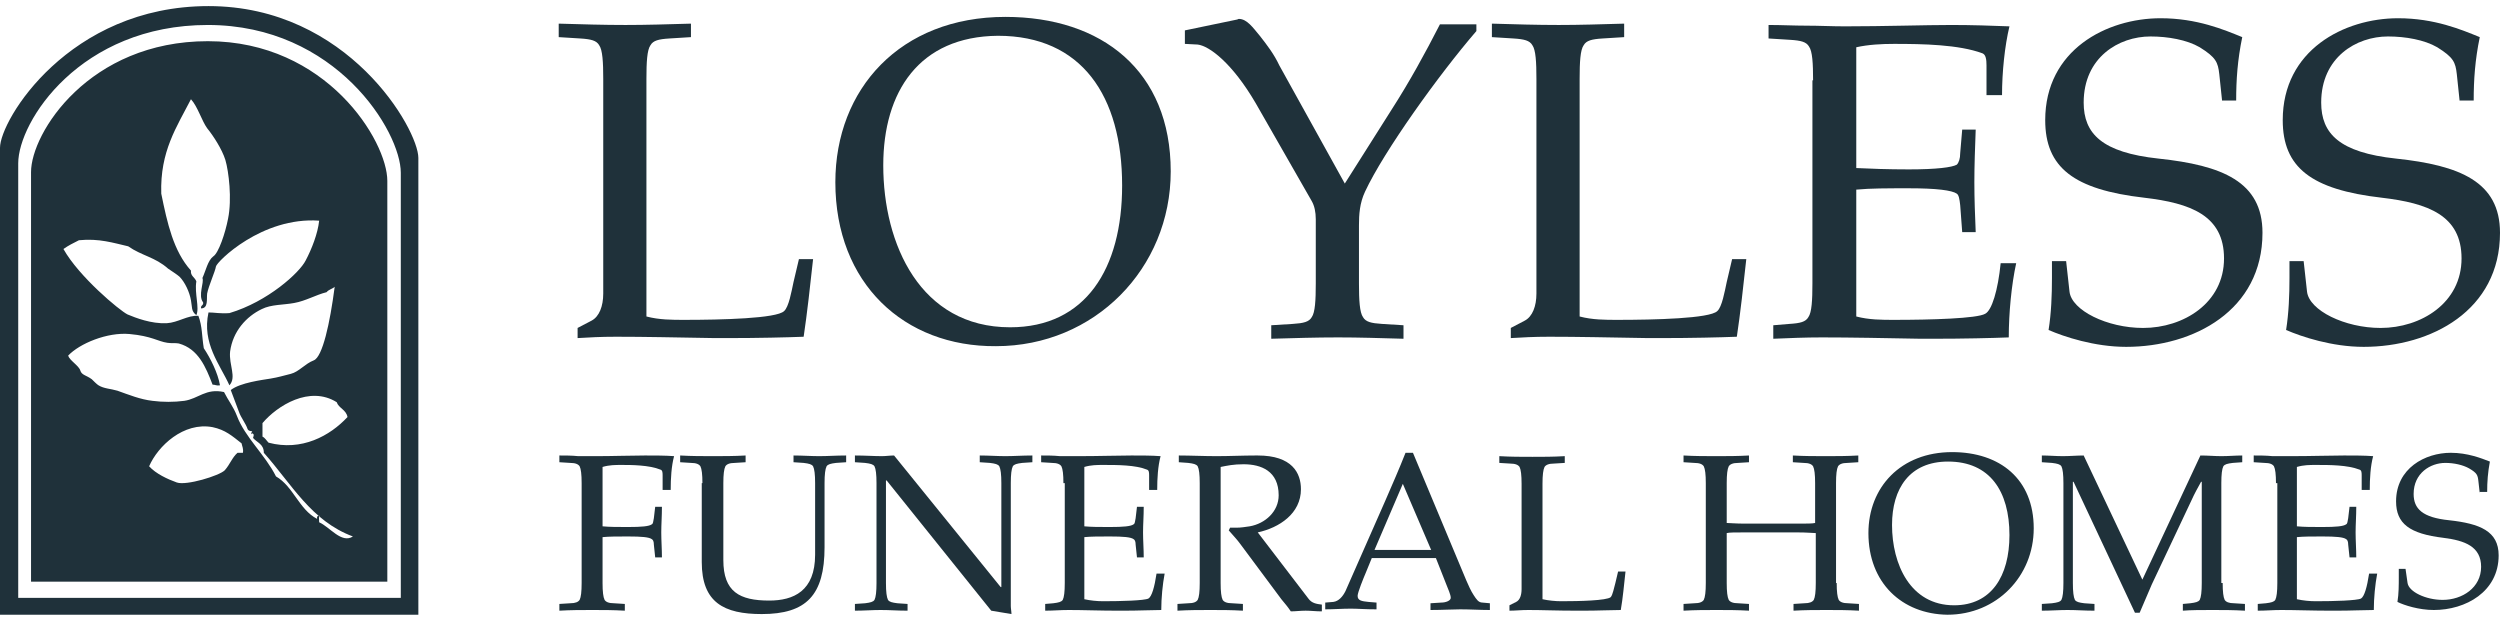 <svg width="128" height="32" viewBox="0 0 128 32" fill="none" xmlns="http://www.w3.org/2000/svg">
<path fill-rule="evenodd" clip-rule="evenodd" d="M10.675 0.312C3.524 0.312 0 6.151 0 7.567C0 8.984 0 31.474 0 31.474H21.42C21.42 31.474 21.42 9.571 21.42 8.085C21.42 6.634 17.827 0.312 10.675 0.312ZM20.521 30.61H0.933C0.933 30.61 0.933 9.675 0.933 8.362C0.933 6.22 4.111 1.279 10.641 1.279C17.205 1.279 20.521 6.738 20.521 8.845C20.521 10.227 20.521 30.61 20.521 30.61ZM10.641 2.109C4.56 2.109 1.589 6.807 1.589 8.811C1.589 10.055 1.589 29.781 1.589 29.781H19.831C19.831 29.781 19.831 10.573 19.831 9.26C19.831 7.222 16.721 2.109 10.641 2.109ZM12.437 23.183C12.334 23.183 12.264 23.183 12.161 23.183C11.884 23.425 11.781 23.77 11.505 24.081C11.228 24.357 9.535 24.876 9.052 24.703C8.568 24.53 7.981 24.254 7.635 23.874C8.084 22.837 9.397 21.593 10.883 21.87C11.539 22.008 11.884 22.319 12.368 22.699C12.403 22.872 12.472 22.976 12.437 23.183ZM16.341 26.741C16.341 26.603 16.307 26.465 16.376 26.43C16.307 26.361 16.203 26.43 16.238 26.568C15.305 26.085 15.028 24.91 14.13 24.392C13.577 23.286 12.541 22.388 12.126 21.283C11.954 20.834 11.677 20.488 11.47 20.073C10.537 19.866 10.157 20.419 9.432 20.523C8.913 20.592 8.326 20.592 7.808 20.523C7.186 20.453 6.599 20.212 6.011 20.004C5.666 19.901 5.32 19.901 5.044 19.728C4.975 19.693 4.768 19.486 4.699 19.417C4.422 19.21 4.18 19.21 4.111 18.968C4.042 18.726 3.558 18.45 3.489 18.208C4.077 17.586 5.493 16.999 6.633 17.102C7.773 17.206 8.084 17.482 8.568 17.551C8.775 17.586 8.982 17.551 9.155 17.586C10.157 17.862 10.537 18.795 10.883 19.693C11.021 19.693 11.09 19.762 11.263 19.728C11.159 19.106 10.779 18.346 10.434 17.828C10.33 17.206 10.364 16.722 10.157 16.169C9.604 16.135 9.121 16.515 8.533 16.549C7.739 16.584 6.944 16.273 6.53 16.1C6.115 15.893 4.042 14.166 3.248 12.749C3.489 12.576 3.766 12.438 4.042 12.3C5.079 12.197 5.804 12.438 6.564 12.611C7.255 13.095 7.946 13.164 8.602 13.751C8.706 13.82 9.121 14.097 9.19 14.166C9.466 14.442 9.708 14.96 9.777 15.375C9.846 15.72 9.777 15.928 10.053 16.135C10.226 15.755 9.95 15.029 10.053 14.408C9.984 14.2 9.743 14.131 9.777 13.855C8.879 12.853 8.568 11.436 8.257 9.916C8.188 7.74 9.052 6.496 9.777 5.08C10.123 5.46 10.33 6.185 10.606 6.565C10.917 6.945 11.366 7.636 11.539 8.189C11.712 8.776 11.884 10.193 11.677 11.195C11.539 11.92 11.194 12.957 10.917 13.129C10.641 13.337 10.537 13.855 10.364 14.235C10.468 14.442 10.123 15.133 10.399 15.479C10.434 15.651 10.261 15.617 10.295 15.79C10.675 15.79 10.572 15.306 10.606 15.029C10.675 14.649 11.021 13.889 11.055 13.648C11.09 13.406 13.405 11.091 16.341 11.298C16.272 11.955 15.961 12.749 15.65 13.337C15.339 13.958 13.716 15.444 11.746 16.031C11.263 16.066 10.986 15.997 10.675 15.997C10.33 17.586 11.263 18.657 11.746 19.728C12.126 19.313 11.712 18.692 11.781 18.001C11.919 16.964 12.61 16.204 13.405 15.824C13.888 15.582 14.51 15.617 15.063 15.513C15.65 15.409 16.168 15.098 16.721 14.96C16.825 14.822 17.032 14.788 17.136 14.684C16.894 16.549 16.514 18.277 16.065 18.45C15.616 18.622 15.305 19.037 14.89 19.141C14.476 19.244 14.268 19.313 13.854 19.383C13.439 19.452 12.299 19.59 11.815 19.97C11.954 20.35 12.092 20.695 12.23 21.075C12.334 21.386 12.575 21.663 12.679 21.974C12.714 22.043 12.783 22.077 12.921 22.077C12.852 22.112 12.852 22.319 12.921 22.181C13.025 22.25 12.99 22.285 12.956 22.423C13.163 22.665 13.508 22.734 13.508 23.183C14.925 24.772 15.927 26.672 18.069 27.467C17.481 27.847 16.894 26.983 16.341 26.741ZM17.792 21.352C16.894 22.319 15.443 23.114 13.75 22.665C13.646 22.561 13.577 22.423 13.439 22.354C13.439 22.112 13.439 21.904 13.439 21.663C14.199 20.764 15.857 19.728 17.239 20.592C17.343 20.903 17.723 20.972 17.792 21.352Z" fill="#1F313A"/>
<path d="M33.097 16.204C33.753 16.377 34.41 16.377 35.032 16.377C36.932 16.377 39.765 16.308 40.145 15.928C40.386 15.72 40.525 14.926 40.628 14.442L40.905 13.268H41.63C41.492 14.546 41.319 16.1 41.147 17.241C40.283 17.275 38.797 17.31 37.312 17.31H36.586C34.513 17.275 32.993 17.241 31.542 17.241C30.748 17.241 30.16 17.275 29.573 17.31V16.791L30.299 16.411C30.678 16.204 30.886 15.686 30.886 15.03V4.043C30.886 3.18 30.851 2.558 30.678 2.316C30.54 2.074 30.264 2.005 29.711 1.97L28.606 1.901V1.21C29.815 1.245 30.886 1.279 32.026 1.279C33.097 1.279 34.168 1.245 35.377 1.21V1.901L34.272 1.97C33.719 2.005 33.442 2.074 33.304 2.316C33.131 2.558 33.097 3.18 33.097 4.043V16.204Z" fill="#1F313A"/>
<path d="M42.77 9.329C42.77 4.561 46.087 0.865 51.476 0.865C56.417 0.865 59.941 3.629 59.941 8.776C59.941 13.751 56.037 17.724 50.993 17.724C46.294 17.759 42.77 14.511 42.77 9.329ZM45.223 8.465C45.223 12.508 47.123 16.757 51.718 16.757C55.587 16.757 57.453 13.751 57.453 9.502C57.453 4.907 55.38 1.832 51.096 1.832C47.054 1.867 45.223 4.7 45.223 8.465Z" fill="#1F313A"/>
<path d="M68.854 9.398L71.238 5.632C72.171 4.181 72.965 2.73 73.725 1.245H75.591V1.59C73.656 3.836 70.858 7.74 69.89 9.813C69.614 10.4 69.579 10.987 69.579 11.54V14.511C69.579 15.375 69.614 15.997 69.787 16.239C69.925 16.48 70.201 16.549 70.754 16.584L71.859 16.653V17.344C70.65 17.31 69.579 17.275 68.508 17.275C67.368 17.275 66.297 17.31 65.088 17.344V16.653L66.194 16.584C66.746 16.549 67.023 16.48 67.161 16.239C67.334 15.997 67.368 15.375 67.368 14.511V11.229C67.368 10.849 67.299 10.538 67.161 10.296L64.294 5.287C63.084 3.214 61.91 2.35 61.322 2.281L60.666 2.247V1.556L63.326 1.003C63.361 1.003 63.395 0.968 63.43 0.968C63.844 0.968 64.155 1.418 64.501 1.832C64.881 2.316 65.226 2.765 65.503 3.352L68.854 9.398Z" fill="#1F313A"/>
<path d="M80.877 16.204C81.533 16.377 82.189 16.377 82.811 16.377C84.711 16.377 87.544 16.308 87.924 15.928C88.166 15.72 88.304 14.926 88.408 14.442L88.684 13.268H89.41C89.272 14.546 89.099 16.1 88.926 17.241C88.062 17.275 86.577 17.31 85.091 17.31H84.366C82.293 17.275 80.773 17.241 79.322 17.241C78.527 17.241 77.94 17.275 77.353 17.31V16.791L78.078 16.411C78.458 16.204 78.665 15.686 78.665 15.03V4.043C78.665 3.18 78.631 2.558 78.458 2.316C78.32 2.074 78.044 2.005 77.491 1.97L76.385 1.901V1.21C77.594 1.245 78.665 1.279 79.806 1.279C80.877 1.279 81.948 1.245 83.157 1.21V1.901L82.051 1.97C81.498 2.005 81.222 2.074 81.084 2.316C80.911 2.558 80.877 3.18 80.877 4.043V16.204Z" fill="#1F313A"/>
<path d="M92.83 4.112C92.83 3.249 92.796 2.627 92.623 2.385C92.485 2.143 92.208 2.074 91.656 2.039L90.55 1.97V1.279C91.206 1.279 91.863 1.314 92.485 1.314C93.141 1.314 93.797 1.349 94.454 1.349C96.458 1.349 98.6 1.279 99.912 1.279C100.949 1.279 101.985 1.314 102.884 1.349C102.642 2.35 102.504 3.698 102.504 4.872H101.709V3.352C101.709 3.041 101.674 2.8 101.502 2.73C100.292 2.281 98.462 2.247 96.976 2.247C96.354 2.247 95.663 2.281 95.041 2.42V8.604C95.767 8.638 96.63 8.673 97.736 8.673C99.152 8.673 99.947 8.569 100.189 8.431C100.292 8.327 100.362 8.12 100.362 7.844L100.465 6.634H101.156C101.122 7.567 101.087 8.465 101.087 9.329C101.087 10.193 101.122 11.056 101.156 11.886H100.465L100.362 10.504C100.327 10.193 100.292 9.986 100.189 9.916C99.947 9.744 99.152 9.64 97.736 9.64C96.63 9.64 95.767 9.64 95.041 9.709V16.204C95.698 16.377 96.354 16.377 96.976 16.377C98.876 16.377 101.225 16.308 101.64 16.066C101.985 15.893 102.296 14.857 102.434 13.475H103.229C102.987 14.58 102.849 16.031 102.849 17.275C101.985 17.31 100.5 17.344 99.014 17.344H98.323C96.527 17.31 94.73 17.275 93.279 17.275C92.416 17.275 91.621 17.31 90.792 17.344V16.653L91.621 16.584C92.174 16.55 92.45 16.48 92.588 16.239C92.761 15.997 92.796 15.375 92.796 14.511V4.112H92.83Z" fill="#1F313A"/>
<path d="M113.766 5.114L113.628 3.801C113.559 3.18 113.455 2.938 112.626 2.42C111.97 2.039 111.002 1.867 110.104 1.867C108.48 1.867 106.684 2.938 106.684 5.252C106.684 6.842 107.617 7.809 110.519 8.12C113.766 8.465 115.839 9.295 115.839 11.92C115.839 15.893 112.315 17.759 108.86 17.759C107.237 17.759 105.682 17.241 104.887 16.895C105.026 16.031 105.06 15.099 105.06 14.235V13.371H105.786L105.958 14.926C106.062 15.893 107.893 16.791 109.724 16.791C111.797 16.791 113.87 15.513 113.87 13.233C113.87 11.022 112.142 10.4 109.793 10.124C106.166 9.709 104.715 8.569 104.715 6.151C104.715 2.558 107.858 0.934 110.622 0.934C112.488 0.934 113.87 1.521 114.803 1.901C114.561 3.076 114.492 4.078 114.492 5.149H113.766V5.114Z" fill="#1F313A"/>
<path d="M125.927 5.114L125.789 3.801C125.72 3.18 125.616 2.938 124.787 2.42C124.131 2.039 123.163 1.867 122.265 1.867C120.641 1.867 118.845 2.938 118.845 5.252C118.845 6.842 119.778 7.809 122.68 8.12C125.927 8.465 128 9.295 128 11.92C128 15.893 124.476 17.759 121.021 17.759C119.398 17.759 117.843 17.241 117.048 16.895C117.186 16.031 117.221 15.099 117.221 14.235V13.371H117.947L118.119 14.926C118.223 15.893 120.054 16.791 121.885 16.791C123.958 16.791 126.031 15.513 126.031 13.233C126.031 11.022 124.303 10.4 121.954 10.124C118.327 9.709 116.876 8.569 116.876 6.151C116.876 2.558 120.019 0.934 122.783 0.934C124.649 0.934 126.031 1.521 126.964 1.901C126.722 3.076 126.653 4.078 126.653 5.149H125.927V5.114Z" fill="#1F313A"/>
<path d="M126.963 25.256L126.894 24.634C126.86 24.323 126.825 24.219 126.411 23.977C126.1 23.805 125.651 23.701 125.201 23.701C124.441 23.701 123.578 24.219 123.578 25.29C123.578 26.05 124.027 26.499 125.409 26.638C126.963 26.81 127.931 27.19 127.931 28.434C127.931 30.3 126.238 31.232 124.614 31.232C123.854 31.232 123.094 30.991 122.749 30.818C122.818 30.403 122.818 29.954 122.818 29.54V29.125H123.163L123.267 29.851C123.336 30.3 124.2 30.714 125.063 30.714C126.065 30.714 127.033 30.092 127.033 29.021C127.033 27.985 126.203 27.674 125.098 27.536C123.37 27.328 122.679 26.81 122.679 25.67C122.679 23.977 124.165 23.183 125.478 23.183C126.342 23.183 127.033 23.459 127.482 23.632C127.378 24.185 127.343 24.668 127.343 25.186H126.963V25.256Z" fill="#1F313A"/>
<path d="M30.851 29.851C30.851 30.3 30.886 30.576 30.955 30.714C31.024 30.818 31.162 30.887 31.438 30.887L31.991 30.922V31.267C31.404 31.232 30.851 31.232 30.333 31.232C29.78 31.232 29.227 31.232 28.64 31.267V30.922L29.193 30.887C29.469 30.887 29.607 30.818 29.677 30.714C29.746 30.576 29.78 30.3 29.78 29.851V24.737C29.78 24.288 29.746 24.012 29.677 23.874C29.607 23.77 29.469 23.701 29.193 23.701L28.64 23.666V23.321C28.951 23.321 29.262 23.321 29.607 23.355C29.918 23.355 30.264 23.355 30.575 23.355C31.335 23.355 32.371 23.321 33.028 23.321C33.546 23.321 34.064 23.321 34.513 23.355C34.375 23.874 34.34 24.496 34.34 25.083H33.926V24.357C33.926 24.219 33.926 24.081 33.822 24.047C33.235 23.805 32.302 23.805 31.818 23.805C31.508 23.805 31.197 23.805 30.851 23.908V26.948C31.231 26.983 31.611 26.983 32.164 26.983C32.855 26.983 33.235 26.948 33.373 26.845C33.442 26.81 33.442 26.707 33.477 26.534L33.546 25.947H33.891C33.891 26.43 33.857 26.845 33.857 27.259C33.857 27.674 33.891 28.123 33.891 28.538H33.546L33.477 27.881C33.477 27.743 33.442 27.64 33.373 27.605C33.235 27.501 32.855 27.467 32.164 27.467C31.611 27.467 31.197 27.467 30.851 27.501V29.851Z" fill="#1F313A"/>
<path d="M35.964 24.737C35.964 24.288 35.93 24.012 35.861 23.874C35.791 23.77 35.653 23.701 35.377 23.701L34.824 23.666V23.321C35.411 23.355 35.964 23.355 36.517 23.355C37.035 23.355 37.588 23.355 38.175 23.321V23.666L37.623 23.701C37.346 23.701 37.208 23.77 37.139 23.874C37.07 24.012 37.035 24.288 37.035 24.737V28.676C37.035 30.3 37.864 30.749 39.384 30.749C40.628 30.749 41.734 30.265 41.734 28.399V24.737C41.734 24.288 41.699 24.012 41.63 23.874C41.561 23.77 41.423 23.735 41.146 23.701L40.628 23.666V23.321C41.077 23.321 41.526 23.355 41.941 23.355C42.39 23.355 42.805 23.321 43.323 23.321V23.666L42.805 23.701C42.528 23.735 42.39 23.77 42.321 23.874C42.252 24.012 42.217 24.288 42.217 24.737V28.02C42.217 30.472 41.285 31.44 39.004 31.44C37.07 31.44 35.93 30.852 35.93 28.779V24.737H35.964Z" fill="#1F313A"/>
<path d="M44.877 24.737C44.877 24.288 44.843 24.012 44.774 23.874C44.705 23.77 44.567 23.735 44.29 23.701L43.772 23.666V23.321C44.29 23.321 44.739 23.355 45.154 23.355C45.361 23.355 45.569 23.321 45.776 23.321L51.234 30.058H51.269V24.737C51.269 24.288 51.234 24.012 51.165 23.874C51.096 23.77 50.958 23.735 50.682 23.701L50.163 23.666V23.321C50.612 23.321 51.062 23.355 51.476 23.355C51.925 23.355 52.34 23.321 52.858 23.321V23.666L52.34 23.701C52.063 23.735 51.925 23.77 51.856 23.874C51.787 24.012 51.753 24.288 51.753 24.737V31.025C51.753 31.163 51.787 31.302 51.787 31.44L50.751 31.267L45.396 24.599H45.361V29.851C45.361 30.3 45.396 30.576 45.465 30.714C45.534 30.818 45.672 30.852 45.949 30.887L46.467 30.922V31.267C45.949 31.267 45.569 31.232 45.085 31.232C44.67 31.232 44.221 31.267 43.772 31.267V30.922L44.29 30.887C44.567 30.852 44.705 30.818 44.774 30.714C44.843 30.576 44.877 30.3 44.877 29.851V24.737Z" fill="#1F313A"/>
<path d="M54.447 24.737C54.447 24.288 54.413 24.012 54.344 23.874C54.275 23.77 54.136 23.701 53.86 23.701L53.307 23.666V23.321C53.618 23.321 53.929 23.321 54.275 23.355C54.586 23.355 54.931 23.355 55.242 23.355C56.244 23.355 57.28 23.321 57.937 23.321C58.455 23.321 58.973 23.321 59.422 23.355C59.284 23.874 59.249 24.496 59.249 25.083H58.835V24.357C58.835 24.219 58.835 24.081 58.731 24.047C58.144 23.805 57.211 23.805 56.486 23.805C56.175 23.805 55.864 23.805 55.518 23.908V26.948C55.898 26.983 56.278 26.983 56.831 26.983C57.522 26.983 57.902 26.948 58.04 26.845C58.109 26.81 58.109 26.707 58.144 26.534L58.213 25.947H58.559C58.559 26.43 58.524 26.845 58.524 27.259C58.524 27.674 58.559 28.123 58.559 28.538H58.213L58.144 27.881C58.144 27.743 58.109 27.64 58.04 27.605C57.902 27.501 57.522 27.467 56.831 27.467C56.278 27.467 55.864 27.467 55.518 27.501V30.68C55.829 30.749 56.175 30.783 56.486 30.783C57.418 30.783 58.593 30.749 58.8 30.645C58.973 30.541 59.111 30.058 59.215 29.367H59.63C59.526 29.92 59.457 30.611 59.457 31.232C59.008 31.232 58.282 31.267 57.557 31.267H57.211C56.347 31.267 55.449 31.232 54.724 31.232C54.275 31.232 53.929 31.267 53.514 31.267V30.922L53.929 30.887C54.206 30.852 54.344 30.818 54.413 30.714C54.482 30.576 54.516 30.3 54.516 29.851V24.737H54.447Z" fill="#1F313A"/>
<path d="M62.497 29.851C62.497 30.3 62.532 30.576 62.601 30.714C62.67 30.818 62.808 30.887 63.084 30.887L63.637 30.922V31.267C63.05 31.232 62.497 31.232 61.979 31.232C61.426 31.232 60.873 31.232 60.286 31.267V30.922L60.839 30.887C61.115 30.887 61.253 30.818 61.322 30.714C61.392 30.576 61.426 30.3 61.426 29.851V24.737C61.426 24.288 61.392 24.012 61.322 23.874C61.253 23.77 61.115 23.735 60.839 23.701L60.355 23.666V23.321C60.942 23.321 61.633 23.355 62.29 23.355C62.946 23.355 63.637 23.321 64.293 23.321H64.397C66.159 23.321 66.608 24.219 66.608 25.048C66.608 26.292 65.503 27.018 64.397 27.259L66.988 30.645C67.161 30.887 67.403 30.922 67.679 30.956V31.302C67.368 31.302 67.126 31.267 66.85 31.267C66.574 31.267 66.332 31.302 66.09 31.302C65.952 31.094 65.779 30.887 65.606 30.68L63.499 27.847C63.326 27.605 63.084 27.363 62.912 27.156L62.981 27.018C63.084 27.018 63.188 27.018 63.292 27.018C63.533 27.018 63.741 26.983 63.983 26.948C64.777 26.81 65.468 26.188 65.468 25.359C65.468 24.116 64.57 23.77 63.672 23.77C63.153 23.77 62.843 23.839 62.497 23.908V29.851Z" fill="#1F313A"/>
<path d="M75.072 29.712C75.176 29.954 75.314 30.265 75.453 30.472C75.591 30.68 75.694 30.852 75.902 30.852L76.282 30.887V31.232C75.763 31.232 75.28 31.198 74.761 31.198C74.347 31.198 73.863 31.232 73.241 31.232V30.887L73.794 30.852C74.036 30.852 74.278 30.749 74.278 30.611C74.278 30.438 74.14 30.162 74.036 29.885L73.518 28.572H70.236L69.925 29.332C69.821 29.574 69.51 30.334 69.51 30.507C69.51 30.749 69.718 30.783 70.063 30.818L70.478 30.852V31.198C69.925 31.198 69.51 31.163 69.165 31.163C68.716 31.163 68.301 31.198 67.852 31.198V30.852L68.266 30.818C68.543 30.783 68.75 30.541 68.888 30.265L70.927 25.636C71.272 24.841 71.652 23.977 71.963 23.183H72.343L75.072 29.712ZM73.276 28.158L71.825 24.772L70.374 28.158H73.276Z" fill="#1F313A"/>
<path d="M78.976 30.68C79.287 30.749 79.633 30.783 79.944 30.783C80.876 30.783 82.258 30.749 82.466 30.576C82.569 30.472 82.638 30.092 82.707 29.851L82.846 29.263H83.226C83.157 29.885 83.088 30.645 82.984 31.232C82.535 31.232 81.809 31.267 81.084 31.267H80.738C79.702 31.267 78.976 31.232 78.251 31.232C77.871 31.232 77.594 31.267 77.284 31.267V30.991L77.629 30.818C77.836 30.714 77.905 30.438 77.905 30.161V24.772C77.905 24.323 77.871 24.047 77.802 23.908C77.733 23.805 77.594 23.735 77.318 23.735L76.765 23.701V23.355C77.353 23.39 77.905 23.39 78.458 23.39C78.976 23.39 79.529 23.39 80.116 23.355V23.701L79.564 23.735C79.287 23.735 79.149 23.805 79.08 23.908C79.011 24.047 78.976 24.323 78.976 24.772V30.68Z" fill="#1F313A"/>
<path d="M94.039 29.851C94.039 30.3 94.074 30.576 94.143 30.714C94.212 30.818 94.35 30.887 94.627 30.887L95.179 30.922V31.267C94.592 31.232 94.039 31.232 93.521 31.232C92.968 31.232 92.415 31.232 91.828 31.267V30.922L92.381 30.887C92.657 30.887 92.796 30.818 92.865 30.714C92.934 30.576 92.968 30.3 92.968 29.851V27.294C92.83 27.294 92.519 27.259 92.035 27.259H89.341C88.823 27.259 88.546 27.259 88.408 27.294V29.851C88.408 30.3 88.442 30.576 88.512 30.714C88.581 30.818 88.719 30.887 88.995 30.887L89.548 30.922V31.267C88.961 31.232 88.408 31.232 87.89 31.232C87.337 31.232 86.784 31.232 86.197 31.267V30.922L86.75 30.887C87.026 30.887 87.164 30.818 87.233 30.714C87.302 30.576 87.337 30.3 87.337 29.851V24.737C87.337 24.288 87.302 24.012 87.233 23.874C87.164 23.77 87.026 23.701 86.75 23.701L86.197 23.666V23.321C86.784 23.355 87.337 23.355 87.89 23.355C88.408 23.355 88.961 23.355 89.548 23.321V23.666L88.995 23.701C88.719 23.701 88.581 23.77 88.512 23.874C88.442 24.012 88.408 24.288 88.408 24.737V26.776C88.546 26.776 88.857 26.81 89.341 26.81H92.001C92.519 26.81 92.796 26.81 92.934 26.776V24.737C92.934 24.288 92.899 24.012 92.83 23.874C92.761 23.77 92.623 23.701 92.346 23.701L91.794 23.666V23.321C92.381 23.355 92.934 23.355 93.487 23.355C94.005 23.355 94.558 23.355 95.145 23.321V23.666L94.592 23.701C94.316 23.701 94.177 23.77 94.108 23.874C94.039 24.012 94.005 24.288 94.005 24.737V29.851H94.039Z" fill="#1F313A"/>
<path d="M95.663 27.294C95.663 24.945 97.321 23.148 99.947 23.148C102.4 23.148 104.127 24.53 104.127 27.052C104.127 29.505 102.227 31.474 99.705 31.474C97.39 31.44 95.663 29.851 95.663 27.294ZM96.872 26.879C96.872 28.883 97.805 30.991 100.051 30.991C101.951 30.991 102.884 29.505 102.884 27.398C102.884 25.152 101.882 23.632 99.74 23.632C97.77 23.632 96.872 25.014 96.872 26.879Z" fill="#1F313A"/>
<path d="M113.801 29.851C113.801 30.3 113.835 30.576 113.904 30.714C113.973 30.818 114.112 30.887 114.388 30.887L114.941 30.922V31.267C114.353 31.232 113.801 31.232 113.282 31.232C112.73 31.232 112.177 31.232 111.762 31.267V30.922L112.142 30.887C112.419 30.852 112.557 30.818 112.626 30.714C112.695 30.576 112.73 30.3 112.73 29.851V24.668H112.695C112.522 24.979 112.35 25.29 112.211 25.601L110.173 29.92C109.966 30.403 109.759 30.887 109.551 31.371H109.309L106.166 24.668H106.131V29.851C106.131 30.3 106.166 30.576 106.235 30.714C106.304 30.818 106.442 30.852 106.718 30.887L107.237 30.922V31.267C106.718 31.267 106.338 31.232 105.855 31.232C105.44 31.232 104.991 31.267 104.542 31.267V30.922L105.06 30.887C105.336 30.852 105.475 30.818 105.544 30.714C105.613 30.576 105.647 30.3 105.647 29.851V24.737C105.647 24.288 105.613 24.012 105.544 23.874C105.475 23.77 105.336 23.735 105.06 23.701L104.542 23.666V23.321C104.887 23.321 105.267 23.355 105.613 23.355C105.993 23.355 106.338 23.321 106.684 23.321L109.689 29.678L112.661 23.321C113.041 23.321 113.386 23.355 113.732 23.355C114.112 23.355 114.457 23.321 114.803 23.321V23.666L114.319 23.701C114.042 23.735 113.904 23.77 113.835 23.874C113.766 24.012 113.732 24.288 113.732 24.737V29.851H113.801Z" fill="#1F313A"/>
<path d="M116.53 24.737C116.53 24.288 116.495 24.012 116.426 23.874C116.357 23.77 116.219 23.701 115.943 23.701L115.39 23.666V23.321C115.701 23.321 116.012 23.321 116.357 23.355C116.668 23.355 117.014 23.355 117.325 23.355C118.326 23.355 119.363 23.321 120.019 23.321C120.538 23.321 121.056 23.321 121.505 23.355C121.367 23.874 121.332 24.496 121.332 25.083H120.918V24.357C120.918 24.219 120.918 24.081 120.814 24.047C120.192 23.805 119.294 23.805 118.568 23.805C118.257 23.805 117.946 23.805 117.601 23.908V26.948C117.981 26.983 118.361 26.983 118.914 26.983C119.605 26.983 119.985 26.948 120.123 26.845C120.192 26.81 120.192 26.707 120.227 26.534L120.296 25.947H120.641C120.641 26.43 120.607 26.845 120.607 27.259C120.607 27.674 120.641 28.123 120.641 28.538H120.296L120.227 27.881C120.227 27.743 120.192 27.64 120.123 27.605C119.985 27.501 119.605 27.467 118.914 27.467C118.361 27.467 117.946 27.467 117.601 27.501V30.68C117.912 30.749 118.257 30.783 118.568 30.783C119.501 30.783 120.676 30.749 120.883 30.645C121.056 30.541 121.194 30.058 121.298 29.367H121.712C121.609 29.92 121.539 30.611 121.539 31.232C121.09 31.232 120.365 31.267 119.639 31.267H119.294C118.43 31.267 117.532 31.232 116.806 31.232C116.357 31.232 116.012 31.267 115.597 31.267V30.922L116.012 30.887C116.288 30.852 116.426 30.818 116.495 30.714C116.564 30.576 116.599 30.3 116.599 29.851V24.737H116.53Z" fill="#1F313A"/>
</svg>
